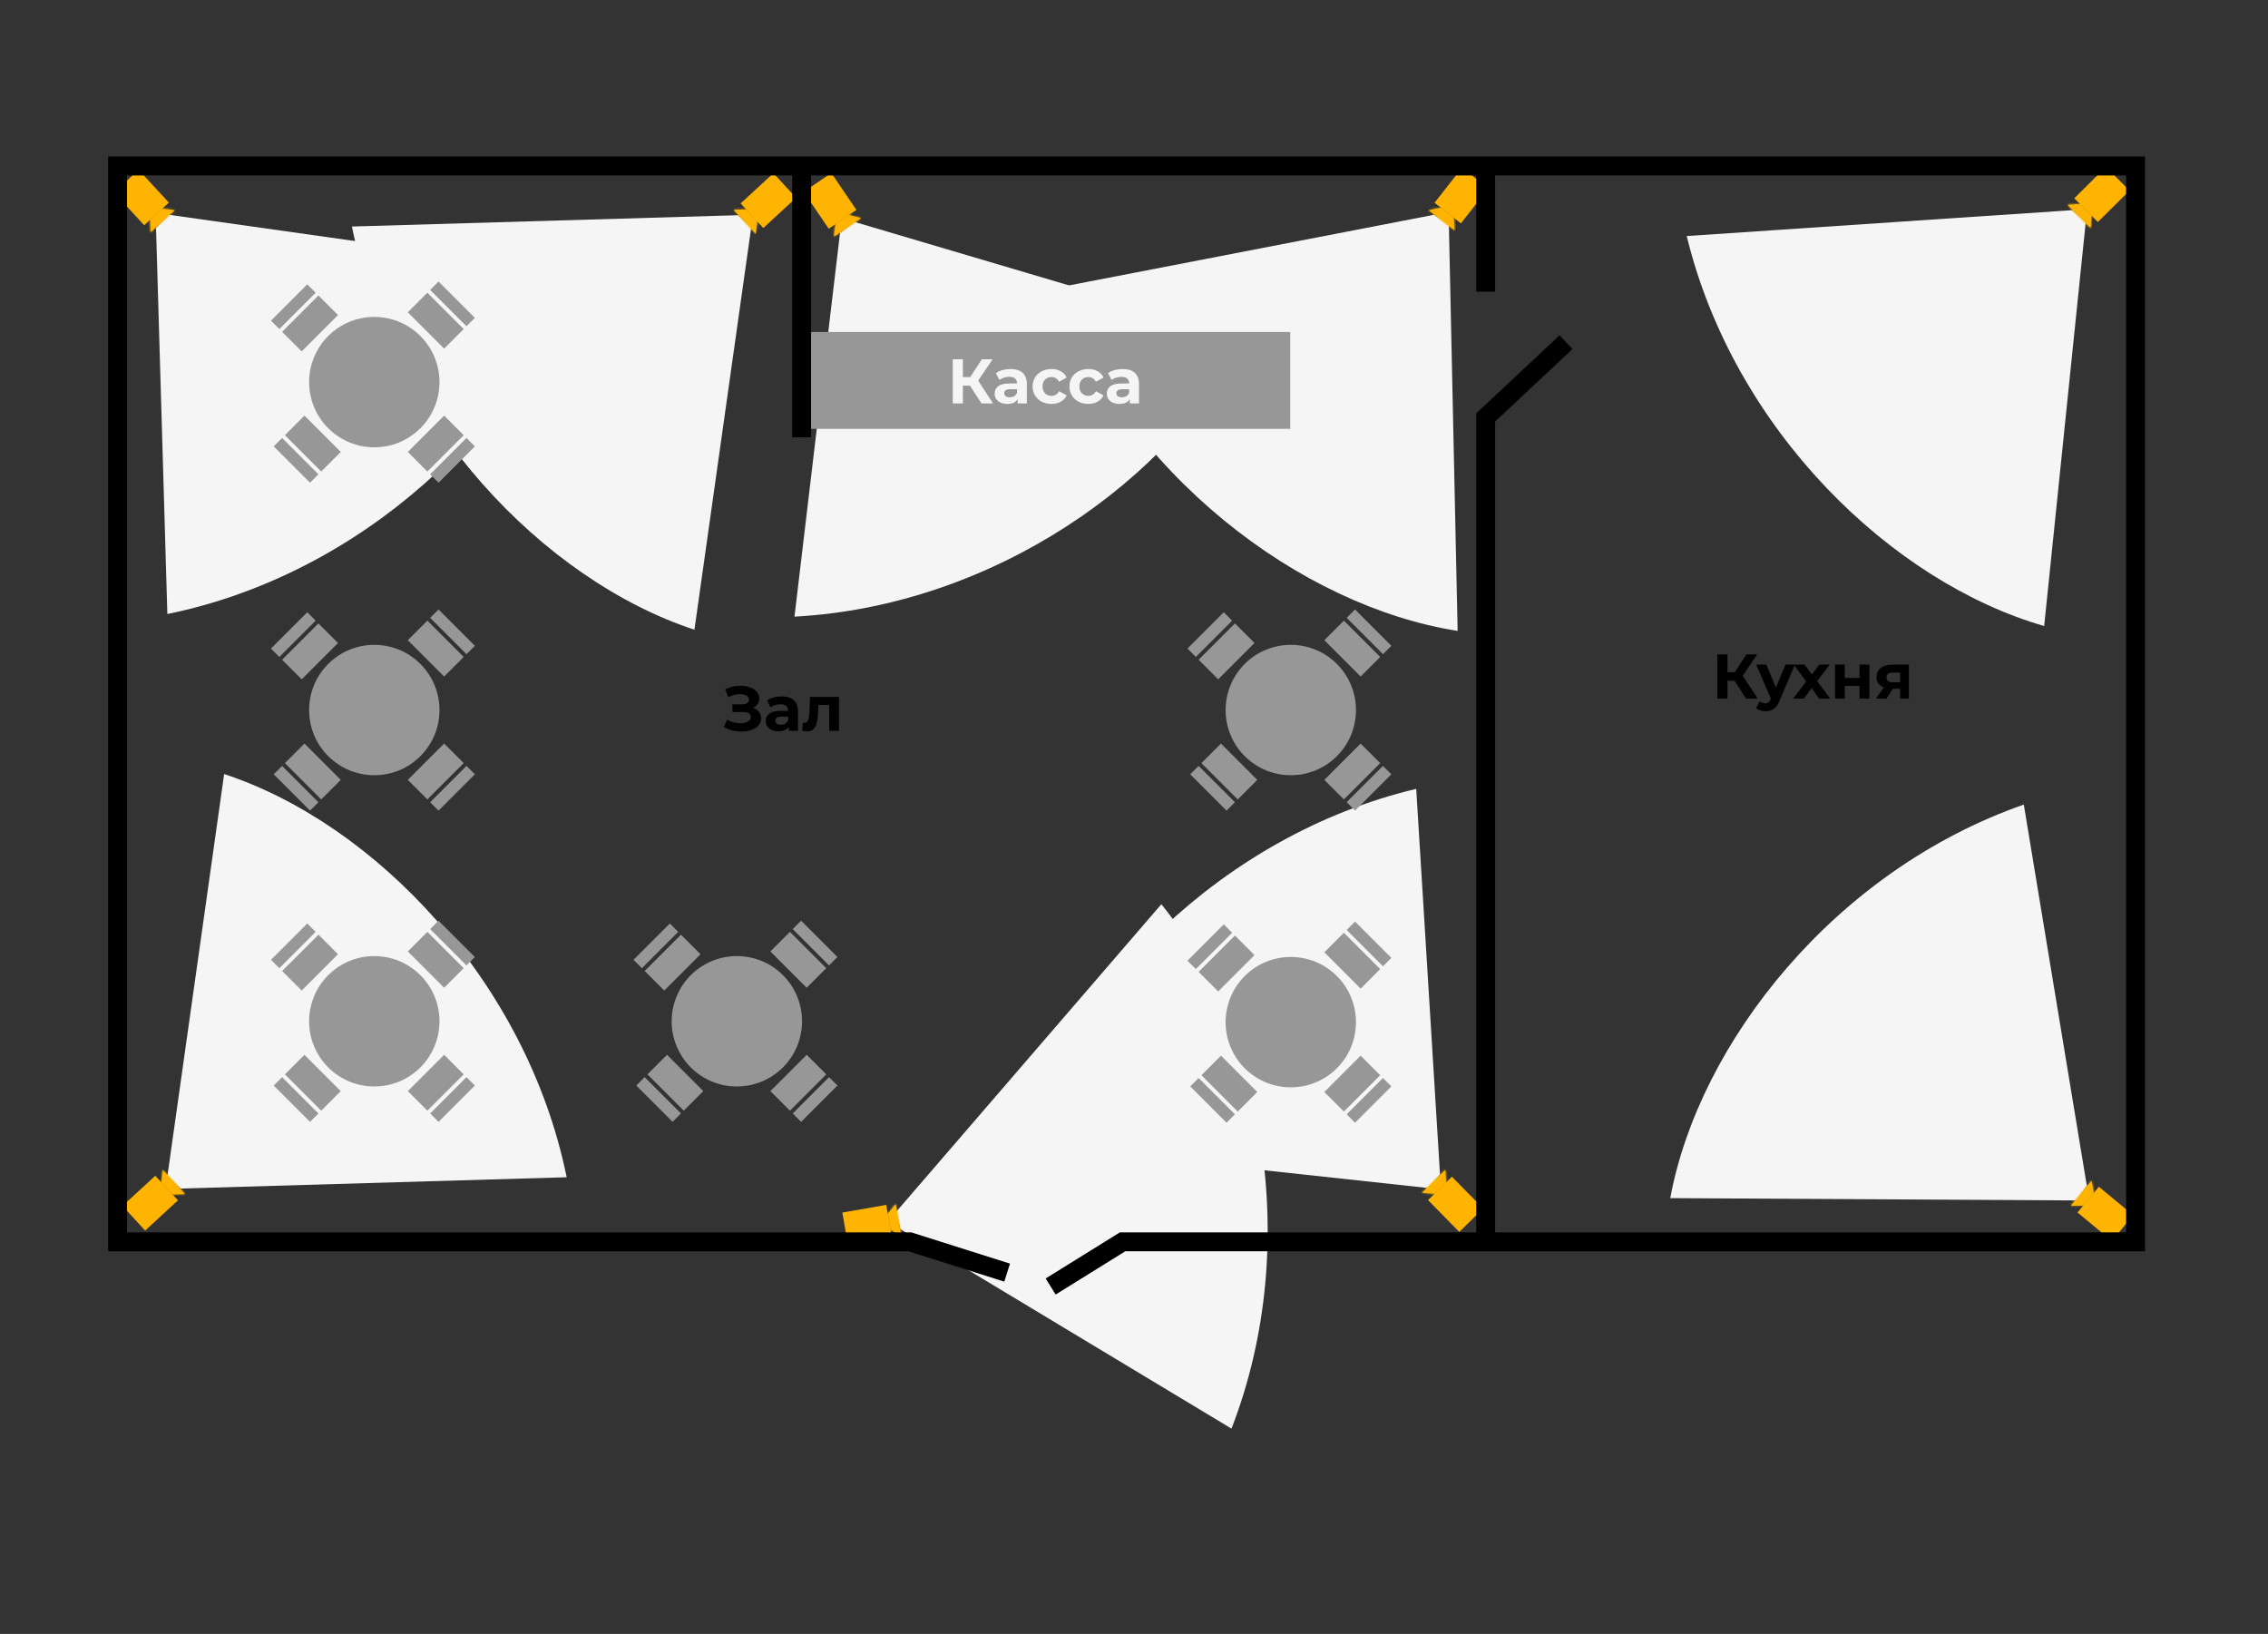 <?xml version="1.0" encoding="UTF-8"?> <svg xmlns="http://www.w3.org/2000/svg" width="1080" height="778" viewBox="0 0 1080 778" fill="none"><rect x="0" y="0" width="1080" height="778" fill="#333333" stroke="none"/> <path d="M271.67 129.263L80.274 102.244L74.301 108.439L79.694 292.37C172.95 273.355 248.112 200.931 271.67 129.263Z" fill="#F5F5F5"></path> <rect x="57.833" y="91.793" width="10.926" height="16.235" transform="rotate(-42.649 57.833 91.793)" fill="#FFB402" stroke="#FFB402" stroke-width="5"></rect> <mask id="path-3-inside-1_222_398" fill="white"> <path d="M74.395 102.009L77.248 99.381L83.136 100.048L71.723 110.56L71.542 104.637L74.395 102.009Z"></path> </mask> <path d="M74.395 102.009L77.248 99.381L83.136 100.048L71.723 110.56L71.542 104.637L74.395 102.009Z" fill="#FFB402"></path> <path d="M83.136 100.048L86.523 103.725L94.573 96.31L83.698 95.079L83.136 100.048ZM71.723 110.56L66.725 110.713L67.061 121.653L75.111 114.238L71.723 110.56ZM71.542 104.637L68.154 100.96L66.474 102.508L66.544 104.791L71.542 104.637ZM77.248 99.381L77.81 94.413L75.54 94.156L73.86 95.704L77.248 99.381ZM79.748 96.37L68.336 106.883L75.111 114.238L86.523 103.725L79.748 96.37ZM76.721 110.407L76.539 104.484L66.544 104.791L66.725 110.713L76.721 110.407ZM74.929 108.315L77.782 105.687L71.007 98.332L68.154 100.96L74.929 108.315ZM77.782 105.687L80.635 103.059L73.86 95.704L71.007 98.332L77.782 105.687ZM76.686 104.349L82.573 105.016L83.698 95.079L77.81 94.413L76.686 104.349Z" fill="#FFB402" mask="url(#path-3-inside-1_222_398)"></path> <path d="M106.738 368.568L79.718 559.963L85.913 565.936L269.844 560.544C250.829 467.288 178.405 392.125 106.738 368.568Z" fill="#F5F5F5"></path> <rect x="69.274" y="582.402" width="10.926" height="16.235" transform="rotate(-132.649 69.274 582.402)" fill="#FFB402" stroke="#FFB402" stroke-width="5"></rect> <mask id="path-7-inside-2_222_398" fill="white"> <path d="M79.487 565.842L76.859 562.988L77.526 557.101L88.038 568.513L82.115 568.695L79.487 565.842Z"></path> </mask> <path d="M79.487 565.842L76.859 562.988L77.526 557.101L88.038 568.513L82.115 568.695L79.487 565.842Z" fill="#FFB402"></path> <path d="M77.526 557.101L81.203 553.713L73.788 545.663L72.557 556.538L77.526 557.101ZM88.038 568.513L88.191 573.511L99.131 573.175L91.716 565.126L88.038 568.513ZM82.115 568.695L78.438 572.082L79.986 573.762L82.269 573.692L82.115 568.695ZM76.859 562.988L71.891 562.426L71.634 564.696L73.182 566.376L76.859 562.988ZM73.848 560.488L84.361 571.901L91.716 565.126L81.203 553.713L73.848 560.488ZM87.885 563.515L81.962 563.697L82.269 573.692L88.191 573.511L87.885 563.515ZM85.793 565.307L83.165 562.454L75.81 569.229L78.438 572.082L85.793 565.307ZM83.165 562.454L80.537 559.601L73.182 566.376L75.81 569.229L83.165 562.454ZM81.828 563.551L82.494 557.663L72.557 556.538L71.891 562.426L81.828 563.551Z" fill="#FFB402" mask="url(#path-7-inside-2_222_398)"></path> <path d="M330.683 299.838L357.703 108.442L351.508 102.469L167.577 107.862C186.592 201.118 259.016 276.28 330.683 299.838Z" fill="#F5F5F5"></path> <rect x="368.148" y="86.003" width="10.926" height="16.235" transform="rotate(47.351 368.148 86.003)" fill="#FFB402" stroke="#FFB402" stroke-width="5"></rect> <mask id="path-11-inside-3_222_398" fill="white"> <path d="M357.934 102.564L360.563 105.417L359.896 111.305L349.384 99.892L355.306 99.711L357.934 102.564Z"></path> </mask> <path d="M357.934 102.564L360.563 105.417L359.896 111.305L349.384 99.892L355.306 99.711L357.934 102.564Z" fill="#FFB402"></path> <path d="M359.896 111.305L356.219 114.692L363.634 122.742L364.865 111.867L359.896 111.305ZM349.384 99.892L349.23 94.894L338.291 95.23L345.706 103.28L349.384 99.892ZM355.306 99.711L358.984 96.323L357.436 94.643L355.153 94.713L355.306 99.711ZM360.563 105.417L365.531 105.979L365.788 103.709L364.24 102.029L360.563 105.417ZM363.574 107.917L353.061 96.505L345.706 103.28L356.219 114.692L363.574 107.917ZM349.537 104.89L355.46 104.708L355.153 94.713L349.23 94.894L349.537 104.89ZM351.629 103.098L354.257 105.951L361.612 99.176L358.984 96.323L351.629 103.098ZM354.257 105.951L356.885 108.804L364.24 102.029L361.612 99.176L354.257 105.951ZM355.594 104.855L354.928 110.742L364.865 111.867L365.531 105.979L355.594 104.855Z" fill="#FFB402" mask="url(#path-11-inside-3_222_398)"></path> <path d="M694.115 300.414L689.951 107.166L682.874 102.269L502.214 137.22C536.003 226.195 619.589 288.709 694.115 300.414Z" fill="#F5F5F5"></path> <rect x="696.652" y="83.336" width="10.926" height="16.235" transform="rotate(38.081 696.652 83.336)" fill="#FFB402" stroke="#FFB402" stroke-width="5"></rect> <mask id="path-15-inside-4_222_398" fill="white"> <path d="M689.239 101.326L692.292 103.719L692.583 109.637L680.369 100.067L686.185 98.933L689.239 101.326Z"></path> </mask> <path d="M689.239 101.326L692.292 103.719L692.583 109.637L680.369 100.067L686.185 98.933L689.239 101.326Z" fill="#FFB402"></path> <path d="M692.583 109.637L689.499 113.573L698.114 120.323L697.577 109.392L692.583 109.637ZM680.369 100.067L679.413 95.159L668.67 97.252L677.285 104.003L680.369 100.067ZM686.185 98.933L689.269 94.998L687.471 93.589L685.229 94.026L686.185 98.933ZM692.292 103.719L697.286 103.473L697.174 101.192L695.376 99.783L692.292 103.719ZM695.667 105.701L683.453 96.131L677.285 104.003L689.499 113.573L695.667 105.701ZM681.325 104.974L687.142 103.841L685.229 94.026L679.413 95.159L681.325 104.974ZM683.101 102.869L686.155 105.262L692.323 97.39L689.269 94.998L683.101 102.869ZM686.155 105.262L689.208 107.654L695.376 99.783L692.323 97.39L686.155 105.262ZM687.298 103.964L687.589 109.882L697.577 109.392L697.286 103.473L687.298 103.964Z" fill="#FFB402" mask="url(#path-15-inside-4_222_398)"></path> <path d="M592.18 160.491L406.833 105.641L400.014 110.891L378.322 293.618C473.359 288.512 558.348 227.919 592.18 160.491Z" fill="#F5F5F5"></path> <rect x="386.176" y="92.006" width="10.926" height="16.235" transform="rotate(-34.2 386.176 92.006)" fill="#FFB402" stroke="#FFB402" stroke-width="5"></rect> <mask id="path-19-inside-5_222_398" fill="white"> <path d="M401.057 104.546L404.265 102.365L409.991 103.889L397.158 112.611L397.848 106.726L401.057 104.546Z"></path> </mask> <path d="M401.057 104.546L404.265 102.365L409.991 103.889L397.158 112.611L397.848 106.726L401.057 104.546Z" fill="#FFB402"></path> <path d="M409.991 103.889L412.802 108.025L421.854 101.873L411.277 99.058L409.991 103.889ZM397.158 112.611L392.192 112.028L390.916 122.898L399.968 116.746L397.158 112.611ZM397.848 106.726L395.038 102.59L393.149 103.874L392.883 106.143L397.848 106.726ZM404.265 102.365L405.551 97.533L403.344 96.946L401.455 98.23L404.265 102.365ZM407.181 99.754L394.347 108.476L399.968 116.746L412.802 108.025L407.181 99.754ZM402.124 113.194L402.814 107.309L392.883 106.143L392.192 112.028L402.124 113.194ZM400.659 110.861L403.867 108.681L398.246 100.41L395.038 102.59L400.659 110.861ZM403.867 108.681L407.076 106.501L401.455 98.23L398.246 100.41L403.867 108.681ZM402.979 107.197L408.705 108.721L411.277 99.058L405.551 97.533L402.979 107.197Z" fill="#FFB402" mask="url(#path-19-inside-5_222_398)"></path> <path d="M487.785 544.844L679.954 565.664L685.723 559.278L674.389 375.618C581.796 397.637 509.013 472.452 487.785 544.844Z" fill="#F5F5F5"></path> <rect x="702.721" y="575.383" width="10.926" height="16.235" transform="rotate(135.499 702.721 575.383)" fill="#FFB402" stroke="#FFB402" stroke-width="5"></rect> <mask id="path-23-inside-6_222_398" fill="white"> <path d="M685.844 565.707L683.077 568.425L677.171 567.95L688.237 557.074L688.61 562.988L685.844 565.707Z"></path> </mask> <path d="M685.844 565.707L683.077 568.425L677.171 567.95L688.237 557.074L688.61 562.988L685.844 565.707Z" fill="#FFB402"></path> <path d="M677.171 567.95L673.666 564.384L665.86 572.055L676.769 572.934L677.171 567.95ZM688.237 557.074L693.227 556.759L692.539 545.836L684.733 553.508L688.237 557.074ZM688.61 562.988L692.115 566.554L693.744 564.953L693.6 562.673L688.61 562.988ZM683.077 568.425L682.675 573.409L684.952 573.593L686.581 571.992L683.077 568.425ZM680.675 571.516L691.742 560.64L684.733 553.508L673.666 564.384L680.675 571.516ZM683.247 557.388L683.62 563.302L693.6 562.673L693.227 556.759L683.247 557.388ZM685.106 559.421L682.339 562.14L689.348 569.273L692.115 566.554L685.106 559.421ZM682.339 562.14L679.572 564.859L686.581 571.992L689.348 569.273L682.339 562.14ZM683.478 563.442L677.572 562.966L676.769 572.934L682.675 573.409L683.478 563.442Z" fill="#FFB402" mask="url(#path-23-inside-6_222_398)"></path> <path d="M553.029 430.552L426.805 576.942L428.786 585.316L586.423 680.238C620.855 591.51 600.576 489.122 553.029 430.552Z" fill="#F5F5F5"></path> <rect x="405.88" y="590.166" width="10.926" height="16.235" transform="rotate(-99.915 405.88 590.166)" fill="#FFB402" stroke="#FFB402" stroke-width="5"></rect> <mask id="path-27-inside-7_222_398" fill="white"> <path d="M423.432 581.761L422.764 577.94L426.509 573.347L429.18 588.632L424.1 585.582L423.432 581.761Z"></path> </mask> <path d="M423.432 581.761L422.764 577.94L426.509 573.347L429.18 588.632L424.1 585.582L423.432 581.761Z" fill="#FFB402"></path> <path d="M426.509 573.347L431.434 572.486L429.549 561.705L422.633 570.188L426.509 573.347ZM429.18 588.632L426.607 592.919L435.99 598.552L434.106 587.771L429.18 588.632ZM424.1 585.582L419.175 586.443L419.568 588.693L421.527 589.869L424.1 585.582ZM422.764 577.94L418.889 574.78L417.446 576.551L417.839 578.801L422.764 577.94ZM421.583 574.208L424.255 589.493L434.106 587.771L431.434 572.486L421.583 574.208ZM431.754 584.345L426.674 581.295L421.527 589.869L426.607 592.919L431.754 584.345ZM429.025 584.721L428.357 580.9L418.507 582.622L419.175 586.443L429.025 584.721ZM428.357 580.9L427.69 577.079L417.839 578.801L418.507 582.622L428.357 580.9ZM426.639 581.099L430.384 576.507L422.633 570.188L418.889 574.78L426.639 581.099Z" fill="#FFB402" mask="url(#path-27-inside-7_222_398)"></path> <path d="M973.419 298.082L993.209 105.804L986.793 100.069L803.196 112.387C825.711 204.861 900.915 277.241 973.419 298.082Z" fill="#F5F5F5"></path> <rect x="1002.81" y="82.987" width="10.926" height="16.235" transform="rotate(45.191 1002.81 82.987)" fill="#FFB402" stroke="#FFB402" stroke-width="5"></rect> <mask id="path-31-inside-8_222_398" fill="white"> <path d="M993.225 99.92L995.959 102.672L995.515 108.581L984.58 97.573L990.492 97.168L993.225 99.92Z"></path> </mask> <path d="M993.225 99.92L995.959 102.672L995.515 108.581L984.58 97.573L990.492 97.168L993.225 99.92Z" fill="#FFB402"></path> <path d="M995.515 108.581L991.968 112.105L999.681 119.87L1000.5 108.956L995.515 108.581ZM984.58 97.573L984.239 92.584L973.32 93.332L981.033 101.096L984.58 97.573ZM990.492 97.168L994.039 93.644L992.429 92.024L990.15 92.18L990.492 97.168ZM995.959 102.672L1000.95 103.047L1001.12 100.769L999.506 99.149L995.959 102.672ZM999.062 105.057L988.127 94.049L981.033 101.096L991.968 112.105L999.062 105.057ZM984.921 102.561L990.833 102.156L990.15 92.18L984.239 92.584L984.921 102.561ZM986.944 100.692L989.678 103.444L996.773 96.397L994.039 93.644L986.944 100.692ZM989.678 103.444L992.412 106.196L999.506 99.149L996.773 96.397L989.678 103.444ZM990.973 102.298L990.529 108.206L1000.5 108.956L1000.95 103.047L990.973 102.298Z" fill="#FFB402" mask="url(#path-31-inside-8_222_398)"></path> <path d="M795.357 570.49L988.647 571.591L993.735 564.65L963.718 383.105C873.856 414.458 809.088 496.31 795.357 570.49Z" fill="#F5F5F5"></path> <rect x="1012.28" y="578.937" width="10.926" height="16.235" transform="rotate(129.642 1012.28 578.937)" fill="#FFB402" stroke="#FFB402" stroke-width="5"></rect> <mask id="path-35-inside-9_222_398" fill="white"> <path d="M994.503 571.034L992.028 574.021L986.104 574.15L996.003 562.202L996.977 568.047L994.503 571.034Z"></path> </mask> <path d="M994.503 571.034L992.028 574.021L986.104 574.15L996.003 562.202L996.977 568.047L994.503 571.034Z" fill="#FFB402"></path> <path d="M986.104 574.15L982.253 570.96L975.271 579.388L986.213 579.149L986.104 574.15ZM996.003 562.202L1000.93 561.38L999.135 550.584L992.153 559.012L996.003 562.202ZM996.977 568.047L1000.83 571.237L1002.28 569.478L1001.91 567.224L996.977 568.047ZM992.028 574.021L992.137 579.02L994.421 578.97L995.878 577.211L992.028 574.021ZM989.954 577.34L999.853 565.392L992.153 559.012L982.253 570.96L989.954 577.34ZM991.071 563.024L992.045 568.869L1001.91 567.224L1000.93 561.38L991.071 563.024ZM993.127 564.857L990.652 567.844L998.353 574.224L1000.83 571.237L993.127 564.857ZM990.652 567.844L988.177 570.831L995.878 577.211L998.353 574.224L990.652 567.844ZM991.918 569.022L985.994 569.152L986.213 579.149L992.137 579.02L991.918 569.022Z" fill="#FFB402" mask="url(#path-35-inside-9_222_398)"></path> <path fill-rule="evenodd" clip-rule="evenodd" d="M614.403 158.083H380.938V204.191H614.403V158.083ZM458.528 183.623H461.888L467.348 192.083H472.868L465.788 181.223L472.658 171.083H467.528L462.008 179.573H458.528V171.083H453.698V192.083H458.528V183.623ZM486.961 177.503C485.621 176.303 483.701 175.703 481.201 175.703C479.901 175.703 478.631 175.873 477.391 176.213C476.171 176.553 475.121 177.033 474.241 177.653L475.921 180.923C476.501 180.463 477.201 180.103 478.021 179.843C478.861 179.563 479.711 179.423 480.571 179.423C481.811 179.423 482.741 179.703 483.361 180.263C483.981 180.803 484.291 181.583 484.291 182.603H480.571C478.211 182.603 476.461 183.033 475.321 183.893C474.201 184.753 473.641 185.933 473.641 187.433C473.641 188.373 473.881 189.213 474.361 189.953C474.841 190.693 475.531 191.273 476.431 191.693C477.351 192.113 478.431 192.323 479.671 192.323C482.071 192.323 483.711 191.573 484.591 190.073V192.083H488.971V182.873C488.971 180.473 488.301 178.683 486.961 177.503ZM482.971 188.633C482.351 188.993 481.641 189.173 480.841 189.173C480.021 189.173 479.371 189.003 478.891 188.663C478.431 188.303 478.201 187.823 478.201 187.223C478.201 185.963 479.161 185.333 481.081 185.333H484.291V186.983C484.031 187.703 483.591 188.253 482.971 188.633ZM496.066 191.273C497.446 191.973 498.996 192.323 500.716 192.323C502.416 192.323 503.896 191.963 505.156 191.243C506.436 190.523 507.366 189.523 507.946 188.243L504.316 186.263C503.496 187.743 502.286 188.483 500.686 188.483C499.466 188.483 498.456 188.083 497.656 187.283C496.856 186.483 496.456 185.393 496.456 184.013C496.456 182.633 496.856 181.543 497.656 180.743C498.456 179.943 499.466 179.543 500.686 179.543C502.266 179.543 503.476 180.283 504.316 181.763L507.946 179.813C507.366 178.493 506.436 177.483 505.156 176.783C503.896 176.063 502.416 175.703 500.716 175.703C498.996 175.703 497.446 176.063 496.066 176.783C494.706 177.483 493.636 178.463 492.856 179.723C492.096 180.983 491.716 182.413 491.716 184.013C491.716 185.613 492.096 187.043 492.856 188.303C493.636 189.563 494.706 190.553 496.066 191.273ZM513.615 191.273C514.995 191.973 516.545 192.323 518.265 192.323C519.965 192.323 521.445 191.963 522.705 191.243C523.985 190.523 524.915 189.523 525.495 188.243L521.865 186.263C521.045 187.743 519.835 188.483 518.235 188.483C517.015 188.483 516.005 188.083 515.205 187.283C514.405 186.483 514.005 185.393 514.005 184.013C514.005 182.633 514.405 181.543 515.205 180.743C516.005 179.943 517.015 179.543 518.235 179.543C519.815 179.543 521.025 180.283 521.865 181.763L525.495 179.813C524.915 178.493 523.985 177.483 522.705 176.783C521.445 176.063 519.965 175.703 518.265 175.703C516.545 175.703 514.995 176.063 513.615 176.783C512.255 177.483 511.185 178.463 510.405 179.723C509.645 180.983 509.265 182.413 509.265 184.013C509.265 185.613 509.645 187.043 510.405 188.303C511.185 189.563 512.255 190.553 513.615 191.273ZM540.369 177.503C539.029 176.303 537.109 175.703 534.609 175.703C533.309 175.703 532.039 175.873 530.799 176.213C529.579 176.553 528.529 177.033 527.649 177.653L529.329 180.923C529.909 180.463 530.609 180.103 531.429 179.843C532.269 179.563 533.119 179.423 533.979 179.423C535.219 179.423 536.149 179.703 536.769 180.263C537.389 180.803 537.699 181.583 537.699 182.603H533.979C531.619 182.603 529.869 183.033 528.729 183.893C527.609 184.753 527.049 185.933 527.049 187.433C527.049 188.373 527.289 189.213 527.769 189.953C528.249 190.693 528.939 191.273 529.839 191.693C530.759 192.113 531.839 192.323 533.079 192.323C535.479 192.323 537.119 191.573 537.999 190.073V192.083H542.379V182.873C542.379 180.473 541.709 178.683 540.369 177.503ZM536.379 188.633C535.759 188.993 535.049 189.173 534.249 189.173C533.429 189.173 532.779 189.003 532.299 188.663C531.839 188.303 531.609 187.823 531.609 187.223C531.609 185.963 532.569 185.333 534.489 185.333H537.699V186.983C537.439 187.703 536.999 188.253 536.379 188.633Z" fill="#979797"></path> <path d="M825.975 324.141H822.615V332.601H817.785V311.601H822.615V320.091H826.095L831.615 311.601H836.745L829.875 321.741L836.955 332.601H831.435L825.975 324.141ZM854.719 316.461L847.429 333.591C846.689 335.451 845.769 336.761 844.669 337.521C843.589 338.281 842.279 338.661 840.739 338.661C839.899 338.661 839.069 338.531 838.249 338.271C837.429 338.011 836.759 337.651 836.239 337.191L837.949 333.861C838.309 334.181 838.719 334.431 839.179 334.611C839.659 334.791 840.129 334.881 840.589 334.881C841.229 334.881 841.749 334.721 842.149 334.401C842.549 334.101 842.909 333.591 843.229 332.871L843.289 332.721L836.299 316.461H841.129L845.659 327.411L850.219 316.461H854.719ZM866.209 332.601L862.669 327.651L859.009 332.601H853.909L860.119 324.471L854.119 316.461H859.369L862.789 321.171L866.299 316.461H871.279L865.279 324.351L871.519 332.601H866.209ZM873.823 316.461H878.473V322.761H885.493V316.461H890.173V332.601H885.493V326.571H878.473V332.601H873.823V316.461ZM908.993 316.461V332.601H904.823V327.981H901.373L898.313 332.601H893.333L897.023 327.321C895.903 326.881 895.043 326.251 894.443 325.431C893.863 324.591 893.573 323.581 893.573 322.401C893.573 320.501 894.253 319.041 895.613 318.021C896.993 316.981 898.883 316.461 901.283 316.461H908.993ZM901.373 320.271C900.373 320.271 899.613 320.451 899.093 320.811C898.593 321.171 898.343 321.751 898.343 322.551C898.343 323.351 898.583 323.941 899.063 324.321C899.563 324.681 900.313 324.861 901.313 324.861H904.823V320.271H901.373Z" fill="black"></path> <path d="M358.552 337.02C359.772 337.44 360.722 338.1 361.402 339C362.102 339.88 362.452 340.91 362.452 342.09C362.452 343.37 362.032 344.48 361.192 345.42C360.352 346.36 359.212 347.08 357.772 347.58C356.352 348.08 354.792 348.33 353.092 348.33C351.652 348.33 350.212 348.15 348.772 347.79C347.352 347.43 346.002 346.88 344.722 346.14L346.222 342.66C347.142 343.22 348.152 343.65 349.252 343.95C350.372 344.23 351.462 344.37 352.522 344.37C353.962 344.37 355.152 344.11 356.092 343.59C357.052 343.07 357.532 342.34 357.532 341.4C357.532 340.62 357.202 340.03 356.542 339.63C355.902 339.23 355.022 339.03 353.902 339.03H348.772V335.37H353.542C354.522 335.37 355.282 335.17 355.822 334.77C356.382 334.37 356.662 333.82 356.662 333.12C356.662 332.3 356.262 331.66 355.462 331.2C354.682 330.74 353.672 330.51 352.432 330.51C351.512 330.51 350.562 330.64 349.582 330.9C348.602 331.14 347.672 331.51 346.792 332.01L345.322 328.23C347.542 327.09 349.942 326.52 352.522 326.52C354.162 326.52 355.672 326.76 357.052 327.24C358.432 327.72 359.532 328.42 360.352 329.34C361.172 330.26 361.582 331.33 361.582 332.55C361.582 333.55 361.312 334.44 360.772 335.22C360.232 336 359.492 336.6 358.552 337.02ZM372.209 331.59C374.709 331.59 376.629 332.19 377.969 333.39C379.309 334.57 379.979 336.36 379.979 338.76V347.97H375.599V345.96C374.719 347.46 373.079 348.21 370.679 348.21C369.439 348.21 368.359 348 367.439 347.58C366.539 347.16 365.849 346.58 365.369 345.84C364.889 345.1 364.649 344.26 364.649 343.32C364.649 341.82 365.209 340.64 366.329 339.78C367.469 338.92 369.219 338.49 371.579 338.49H375.299C375.299 337.47 374.989 336.69 374.369 336.15C373.749 335.59 372.819 335.31 371.579 335.31C370.719 335.31 369.869 335.45 369.029 335.73C368.209 335.99 367.509 336.35 366.929 336.81L365.249 333.54C366.129 332.92 367.179 332.44 368.399 332.1C369.639 331.76 370.909 331.59 372.209 331.59ZM371.849 345.06C372.649 345.06 373.359 344.88 373.979 344.52C374.599 344.14 375.039 343.59 375.299 342.87V341.22H372.089C370.169 341.22 369.209 341.85 369.209 343.11C369.209 343.71 369.439 344.19 369.899 344.55C370.379 344.89 371.029 345.06 371.849 345.06ZM399.525 331.83V347.97H394.845V335.67H389.745L389.595 338.52C389.515 340.64 389.315 342.4 388.995 343.8C388.675 345.2 388.155 346.3 387.435 347.1C386.715 347.9 385.715 348.3 384.435 348.3C383.755 348.3 382.945 348.18 382.005 347.94L382.245 344.1C382.565 344.14 382.795 344.16 382.935 344.16C383.635 344.16 384.155 343.91 384.495 343.41C384.855 342.89 385.095 342.24 385.215 341.46C385.335 340.66 385.425 339.61 385.485 338.31L385.725 331.83H399.525Z" fill="black"></path> <path d="M479.593 605.967L433.234 591.289H55.991V79.042H381.726M500.318 612.572L534.583 591.289H707.461M707.461 591.289H1016.93V79.042H707.461M707.461 591.289V198.756L745.727 162.936M707.461 79.042V138.899M707.461 79.042H381.726M381.726 79.042V208.183" stroke="black" stroke-width="9"></path> <circle cx="350.888" cy="486.285" r="31.04" transform="rotate(45 350.888 486.285)" fill="#979797"></circle> <rect x="381.476" y="438.397" width="24.455" height="5.644" transform="rotate(45 381.476 438.397)" fill="#979797"></rect> <rect x="376.155" y="443.718" width="24.455" height="13.168" transform="rotate(45 376.155 443.718)" fill="#979797"></rect> <rect width="24.455" height="5.644" transform="matrix(0.707 0.707 0.707 -0.707 302.998 516.879)" fill="#979797"></rect> <rect width="24.455" height="13.168" transform="matrix(0.707 0.707 0.707 -0.707 308.318 511.559)" fill="#979797"></rect> <rect x="398.778" y="516.88" width="24.455" height="5.644" transform="rotate(135 398.778 516.88)" fill="#979797"></rect> <rect x="393.458" y="511.56" width="24.455" height="13.168" transform="rotate(135 393.458 511.56)" fill="#979797"></rect> <rect width="24.455" height="5.644" transform="matrix(-0.707 0.707 0.707 0.707 318.963 439.728)" fill="#979797"></rect> <rect width="24.455" height="13.168" transform="matrix(-0.707 0.707 0.707 0.707 324.283 445.048)" fill="#979797"></rect> <circle cx="178.237" cy="486.285" r="31.04" transform="rotate(45 178.237 486.285)" fill="#979797"></circle> <rect x="208.83" y="438.398" width="24.455" height="5.644" transform="rotate(45 208.83 438.398)" fill="#979797"></rect> <rect x="203.51" y="443.719" width="24.455" height="13.168" transform="rotate(45 203.51 443.719)" fill="#979797"></rect> <rect width="24.455" height="5.644" transform="matrix(0.707 0.707 0.707 -0.707 130.344 516.88)" fill="#979797"></rect> <rect width="24.455" height="13.168" transform="matrix(0.707 0.707 0.707 -0.707 135.665 511.56)" fill="#979797"></rect> <rect x="226.124" y="516.88" width="24.455" height="5.644" transform="rotate(135 226.124 516.88)" fill="#979797"></rect> <rect x="220.804" y="511.56" width="24.455" height="13.168" transform="rotate(135 220.804 511.56)" fill="#979797"></rect> <rect width="24.455" height="5.644" transform="matrix(-0.707 0.707 0.707 0.707 146.319 439.729)" fill="#979797"></rect> <rect width="24.455" height="13.168" transform="matrix(-0.707 0.707 0.707 0.707 151.639 445.049)" fill="#979797"></rect> <circle cx="178.237" cy="338.085" r="31.04" transform="rotate(45 178.237 338.085)" fill="#979797"></circle> <rect x="208.831" y="290.198" width="24.455" height="5.644" transform="rotate(45 208.831 290.198)" fill="#979797"></rect> <rect x="203.51" y="295.519" width="24.455" height="13.168" transform="rotate(45 203.51 295.519)" fill="#979797"></rect> <rect width="24.455" height="5.644" transform="matrix(0.707 0.707 0.707 -0.707 130.344 368.68)" fill="#979797"></rect> <rect width="24.455" height="13.168" transform="matrix(0.707 0.707 0.707 -0.707 135.665 363.359)" fill="#979797"></rect> <rect x="226.124" y="368.68" width="24.455" height="5.644" transform="rotate(135 226.124 368.68)" fill="#979797"></rect> <rect x="220.804" y="363.359" width="24.455" height="13.168" transform="rotate(135 220.804 363.359)" fill="#979797"></rect> <rect width="24.455" height="5.644" transform="matrix(-0.707 0.707 0.707 0.707 146.319 291.528)" fill="#979797"></rect> <rect width="24.455" height="13.168" transform="matrix(-0.707 0.707 0.707 0.707 151.639 296.849)" fill="#979797"></rect> <circle cx="178.238" cy="181.946" r="31.04" transform="rotate(45 178.238 181.946)" fill="#979797"></circle> <rect x="208.831" y="134.06" width="24.455" height="5.644" transform="rotate(45 208.831 134.06)" fill="#979797"></rect> <rect x="203.51" y="139.38" width="24.455" height="13.168" transform="rotate(45 203.51 139.38)" fill="#979797"></rect> <rect width="24.455" height="5.644" transform="matrix(0.707 0.707 0.707 -0.707 130.344 212.54)" fill="#979797"></rect> <rect width="24.455" height="13.168" transform="matrix(0.707 0.707 0.707 -0.707 135.665 207.22)" fill="#979797"></rect> <rect x="226.125" y="212.54" width="24.455" height="5.644" transform="rotate(135 226.125 212.54)" fill="#979797"></rect> <rect x="220.804" y="207.22" width="24.455" height="13.168" transform="rotate(135 220.804 207.22)" fill="#979797"></rect> <rect width="24.455" height="5.644" transform="matrix(-0.707 0.707 0.707 0.707 146.319 135.39)" fill="#979797"></rect> <rect width="24.455" height="13.168" transform="matrix(-0.707 0.707 0.707 0.707 151.639 140.71)" fill="#979797"></rect> <circle cx="614.663" cy="486.697" r="31.04" transform="rotate(45 614.663 486.697)" fill="#979797"></circle> <rect x="645.255" y="438.811" width="24.455" height="5.644" transform="rotate(45 645.255 438.811)" fill="#979797"></rect> <rect x="639.935" y="444.131" width="24.455" height="13.168" transform="rotate(45 639.935 444.131)" fill="#979797"></rect> <rect width="24.455" height="5.644" transform="matrix(0.707 0.707 0.707 -0.707 566.778 517.292)" fill="#979797"></rect> <rect width="24.455" height="13.168" transform="matrix(0.707 0.707 0.707 -0.707 572.099 511.972)" fill="#979797"></rect> <rect x="662.55" y="517.292" width="24.455" height="5.644" transform="rotate(135 662.55 517.292)" fill="#979797"></rect> <rect x="657.229" y="511.972" width="24.455" height="13.168" transform="rotate(135 657.229 511.972)" fill="#979797"></rect> <rect width="24.455" height="5.644" transform="matrix(-0.707 0.707 0.707 0.707 582.744 440.142)" fill="#979797"></rect> <rect width="24.455" height="13.168" transform="matrix(-0.707 0.707 0.707 0.707 588.064 445.462)" fill="#979797"></rect> <circle cx="614.665" cy="338.085" r="31.04" transform="rotate(45 614.665 338.085)" fill="#979797"></circle> <rect x="645.257" y="290.198" width="24.455" height="5.644" transform="rotate(45 645.257 290.198)" fill="#979797"></rect> <rect x="639.937" y="295.519" width="24.455" height="13.168" transform="rotate(45 639.937 295.519)" fill="#979797"></rect> <rect width="24.455" height="5.644" transform="matrix(0.707 0.707 0.707 -0.707 566.778 368.68)" fill="#979797"></rect> <rect width="24.455" height="13.168" transform="matrix(0.707 0.707 0.707 -0.707 572.099 363.359)" fill="#979797"></rect> <rect x="662.551" y="368.68" width="24.455" height="5.644" transform="rotate(135 662.551 368.68)" fill="#979797"></rect> <rect x="657.23" y="363.359" width="24.455" height="13.168" transform="rotate(135 657.23 363.359)" fill="#979797"></rect> <rect width="24.455" height="5.644" transform="matrix(-0.707 0.707 0.707 0.707 582.745 291.528)" fill="#979797"></rect> <rect width="24.455" height="13.168" transform="matrix(-0.707 0.707 0.707 0.707 588.065 296.849)" fill="#979797"></rect> </svg> 